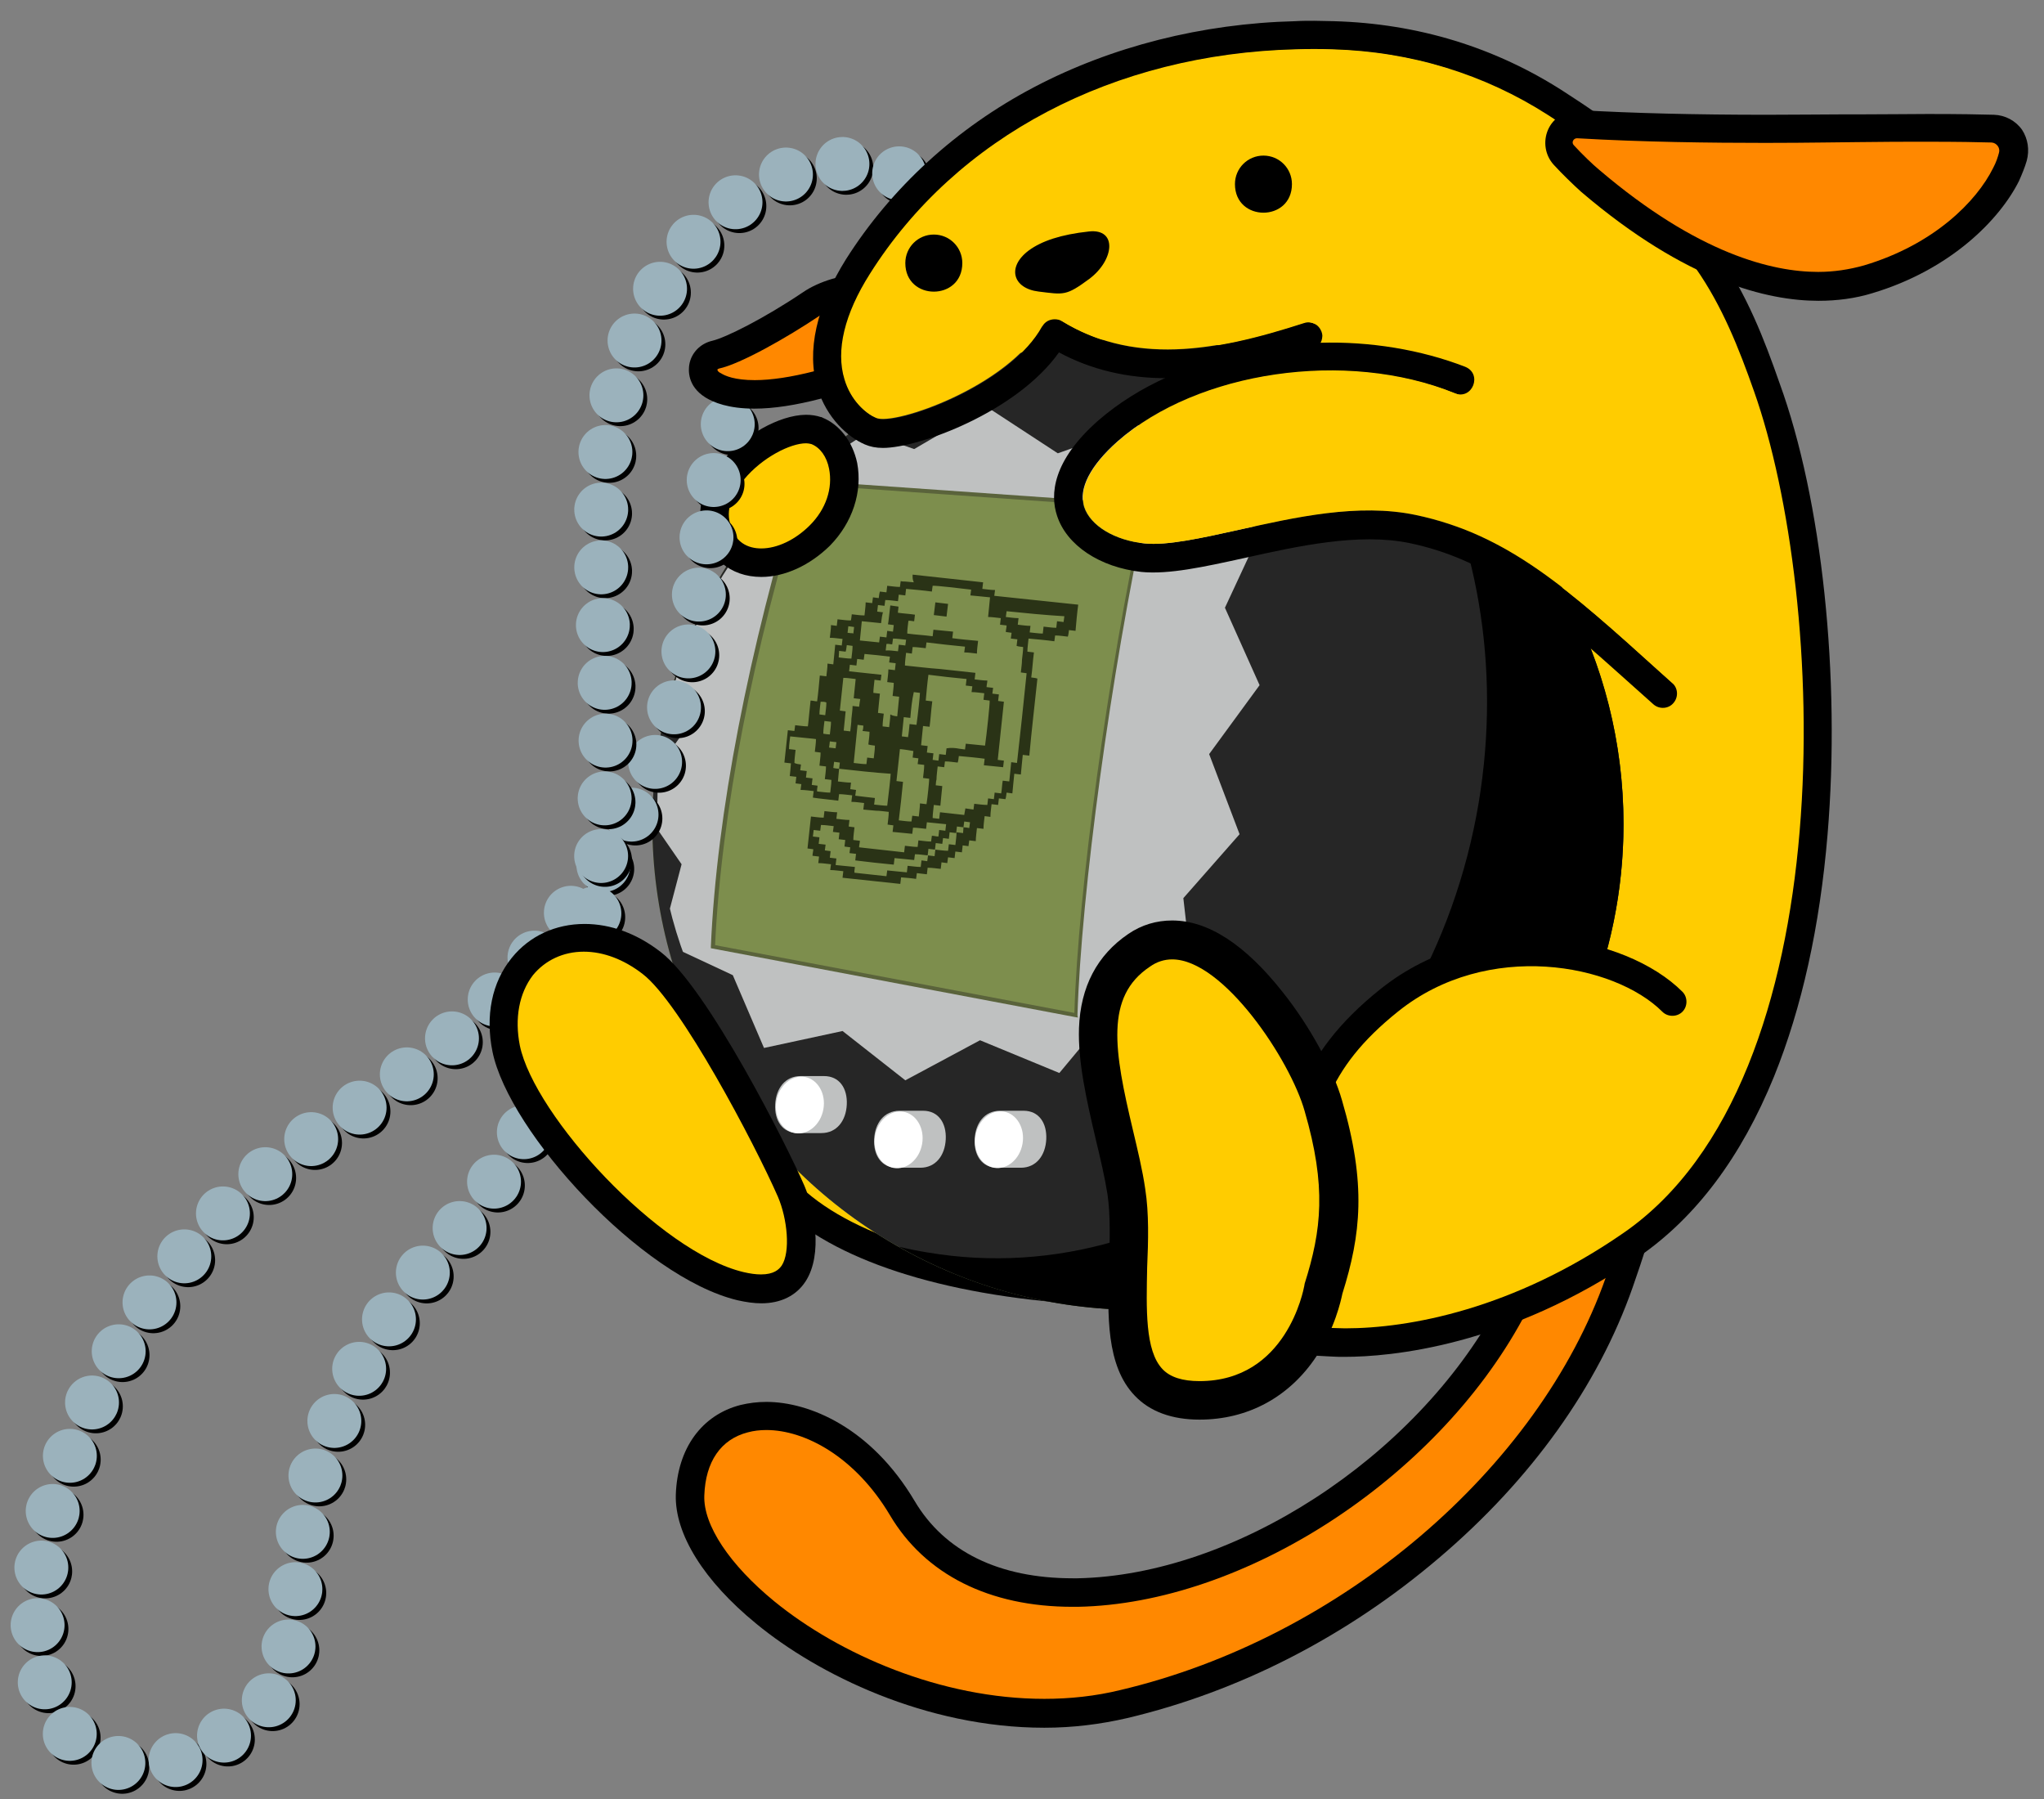 <?xml version="1.0" encoding="utf-8"?>
<!-- Generator: Adobe Illustrator 25.2.0, SVG Export Plug-In . SVG Version: 6.00 Build 0)  -->
<svg version="1.1" id="Layer_2" xmlns="http://www.w3.org/2000/svg" xmlns:xlink="http://www.w3.org/1999/xlink" x="0px" y="0px"
	 viewBox="0 0 530.8 467.2" style="enable-background:new 0 0 530.8 467.2;" xml:space="preserve">
<rect x="0" y="0" width="530.8" height="467.2" fill="#808080" stroke="none"/>
<style type="text/css">
	.st0{fill:#FFCC00;}
	.st1{fill:#FF8800;}
	.st2{fill:#7D8E4D;}
	.st3{fill:#262626;}
	.st4{clip-path:url(#SVGID_2_);fill:#BFC1C1;}
	.st5{fill:#5A633B;}
	.st6{fill:#2A3316;}
	.st7{fill:#BFC1C1;}
	.st8{fill:#FFFFFF;}
	.st9{fill:none;stroke:#000000;stroke-width:14;stroke-linecap:round;stroke-miterlimit:10;stroke-dasharray:0,15;}
	.st10{fill:none;stroke:#9BB2BC;stroke-width:14;stroke-linecap:round;stroke-miterlimit:10;stroke-dasharray:0,15;}
</style>
<g id="Layer_1_1_">
	<g id="RightArm--group">
		<path id="RightArm--bg" d="M261.5,188.7c-4.5,5.1-10.5,7.9-17,7.9c-9.1,0-18.5-5.5-24.4-14.4c-7.8-11.6-15.5-21.2-22.3-27.9
			l-4.8-4.7c-2-2-1.1-5.3,1.6-6.1l6.5-1.7c3.2-0.9,6.4-2.7,9.1-5.5c3-3,4.8-6.7,5.2-10.4v-11.2c0-1.3,1.5-2.1,2.5-1.3l9.3,6.9
			c0.7,0.5,1.7,1.1,2.9,1.7c10.2,4.9,31.7,27.4,35.7,46.7C267.9,178.8,264.6,185.2,261.5,188.7z"/>
		<path id="RightArm" class="st0" d="M227,128.8c-1.5-0.7-2.9-1.5-4.2-2.4l0,0c-0.5,5.5-3,11-7.3,15.3c-3.7,3.7-8.1,6.2-12.5,7.4
			c8.7,8.6,17,19.8,23.2,29.1c4.5,6.7,11.6,11.1,18.3,11.1c4.1,0,8.1-1.6,11.4-5.4C268.9,169.1,238.6,134.3,227,128.8z"/>
	</g>
	<g id="Tail--group">
		<path id="Tail--bg" d="M424,334.2c-9,25.7-26.4,50-50.3,70.3c-23.8,20.3-51.8,34.7-81,41.6c-6.9,1.6-14.1,2.5-21.5,2.5
			c-30.8,0-58.9-13.9-74.8-27c-13.6-11.1-21.2-23.3-20.9-33.5c0.4-12,6.7-20.7,16.8-23.3c2.1-0.5,4.3-0.8,6.7-0.8
			c11.2,0,27.2,6.7,38.5,25.7c7.8,13.2,22,20.1,41.1,20.1c0.4,0,0.8,0,1.2,0c40.7-0.8,87.6-31.2,109.1-70.8
			c7.7-14.1,13.2-29.6,17.1-40.8c1.9-5.4,3.6-10.1,5.1-13.5c1.3-3.1,4.1-9.4,10.4-9.4c4.1,0,7.6,1.8,9.9,5
			C436.9,287.9,434.7,303.6,424,334.2z"/>
		<path id="Tail_2_" class="st1" d="M395.4,342.5c-22.7,41.7-72.5,73.9-115.5,74.7c-0.5,0-0.9,0-1.4,0c-21.6,0-38.3-8.4-47.4-23.8
			c-9-15.1-22-22.1-32.1-22.1c-1.7,0-3.3,0.2-4.8,0.6c-7,1.8-11,7.6-11.3,16.4c-0.3,7.7,6.6,18,18.2,27.5
			c16.8,13.7,43.2,25.3,70.1,25.3c6.6,0,13.3-0.7,19.8-2.3c57.2-13.5,108.5-57.4,126-107.1c5.4-15.3,16.7-49.2,4.5-49.2
			C417,282.6,410.7,314.3,395.4,342.5z"/>
	</g>
	<g id="Body--group">
		<path id="Body--bg" d="M474.6,216.6c-2,24-6.7,45.1-13.9,62.9c-8.5,20.9-20.3,36.6-35.1,46.8c-34,23.4-64.8,26-76.4,26
			c-1.3,0-2.5,0-3.8-0.1c-18.4-0.8-26-4.4-32.7-7.5c-5.9-2.8-11-5.2-24.9-5.7c-37.5-1.5-67-9.9-83.1-23.6c-0.2-0.1-0.5-0.4-0.9-0.7
			c-4.8-3.5-19.3-14.3-25-24.7c-5.3-9.7-6.2-22.3-2.3-31.4c13.4-31.2,24.5-40.5,33.5-48c3.6-3,6.4-5.3,8.8-8.7
			c2.2-3.1,3.8-7.1,4.9-12.2c0-0.1,0-0.2,0.1-0.3c3.9-15,3.4-34.9,2.8-56c-0.2-5.7-0.3-11.7-0.4-17.5v-0.1
			c0-18.6,9.6-40.7,25.7-59.2C270,35.8,293.5,23,318,20.4c20.2-2.1,34.3-3.1,45.9-3.1c43.7,0,58.6,14.8,82.2,48.4
			c7.5,10.6,12.1,22.5,16,33.7C473.2,129.8,478,175.9,474.6,216.6z"/>
		<path id="Body_1_" class="st0" d="M183.4,261.4c-3,7-2.2,17.4,2,25c5.6,10.3,23,22.2,24.1,23.2c15.1,12.9,43.7,20.5,78.7,21.9
			c31.2,1.3,24.3,11.8,57.6,13.3c1.1,0,2.2,0.1,3.5,0.1c16.7,0,43.7-5,72.2-24.7c58-39.9,52.9-165.3,34-218.6
			c-3.9-11.1-8.3-22.2-15.1-31.9c-23.5-33.5-36.6-45.2-76.2-45.2c-12.2,0-26.9,1.1-45.1,3.1c-49.9,5.3-85.3,55.3-85.3,88.1
			c0.3,27.4,2.5,55.1-2.7,75.5c-1.4,6.5-3.4,11.2-6,14.9C215.3,219.6,201.7,218.5,183.4,261.4z"/>
	</g>
	<g id="Ball--group_1_">
		<circle id="Ball_1_" class="st2" cx="295.5" cy="214" r="126.1"/>
		<g>
			<circle id="Ball_4_" class="st3" cx="295.5" cy="214" r="126.1"/>
			<path id="Ball-Shadow" d="M421.6,214c0,69.6-56.5,126.1-126.1,126.1c-22.6,0-43.8-6-62.1-16.4c2.5,0.6,5,1.1,7.5,1.5
				C307.2,336.4,371.3,284,384,208.4c5.9-35.6-0.5-70-16-97.6C400.4,133.6,421.6,171.3,421.6,214z"/>
			<g id="Screen-group">
				<g id="Ball-front">
					<defs>
						<circle id="SVGID_1_" cx="283.6" cy="209" r="112.9"/>
					</defs>
					<clipPath id="SVGID_2_">
						<use xlink:href="#SVGID_1_"  style="overflow:visible;"/>
					</clipPath>
					<polygon class="st4" points="235.1,280.5 218.8,267.7 198.4,272.1 190.3,253.2 171.7,244.5 177,224.4 165.2,207.3 177.3,190.4 
						169.3,170 184,154.1 183,132.3 204,126.8 216.8,109.4 237.4,116.6 256.2,105.6 274.7,117.7 295.6,110.3 308.8,127.4 
						327.5,137.6 318.1,157.8 327.1,177.9 314,195.8 321.9,216.6 307.3,233.2 309.8,255.2 289,261.9 275.1,278.6 254.5,270.1 					
						"/>
				</g>
				<g id="Screen">
					<path class="st2" d="M279.5,263.6l-94.2-17.8c1.6-36.1,10.6-79.8,23.2-120.5l89,6.3C288.1,174.9,280.4,231.8,279.5,263.6z"/>
					<path class="st5" d="M279.9,264.2l-0.6-0.1l-94.7-17.9l0-0.4c1.5-34.3,9.8-77.2,23.2-120.7l0.1-0.4l90,6.3l-0.1,0.6
						c-9.3,43.2-17,99.9-18,132L279.9,264.2z M185.7,245.4L279,263c1-32.1,8.7-88.2,17.9-131l-88-6.2
						C195.5,168.9,187.3,211.4,185.7,245.4z"/>
				</g>
				<path id="Pixel-Wapuu" class="st6" d="M237,149.2c6.1,0.7,12.3,1.3,18.3,2c-0.1,0.6-0.1,1.1-0.2,1.7c1.1,0.1,2.1,0.3,3.3,0.3
					c-0.1,0.5-0.1,1-0.2,1.5c7.3,0.8,14.5,1.5,21.8,2.3c-0.3,2.2-0.5,4.5-0.7,6.8c-0.6-0.1-1.1-0.1-1.7-0.2
					c-0.1,0.6-0.1,1.1-0.3,1.7c-1.1-0.1-2.1-0.3-3.3-0.3c-0.1,0.5-0.1,1-0.2,1.5c-2.2-0.3-4.5-0.5-6.7-0.7c-0.1,1.2-0.3,2.3-0.3,3.4
					c0.6,0.1,1.1,0.1,1.7,0.2c-0.3,2.2-0.4,4.4-0.7,6.5c0.6,0.1,1.1,0.1,1.6,0.3c-0.7,6.7-1.5,13.4-2.1,20c-0.6-0.1-1.1-0.1-1.7-0.2
					c-0.2,1.7-0.3,3.3-0.5,5.1c-0.6-0.1-1.1-0.1-1.7-0.2c-0.2,1.7-0.3,3.3-0.5,5.1c-0.5-0.1-1-0.1-1.5-0.2c-0.1,0.6-0.1,1.1-0.3,1.7
					c-0.6-0.1-1.1-0.1-1.7-0.2c-0.1,0.6-0.1,1.1-0.2,1.7c-0.6-0.1-1.1-0.1-1.7-0.2c-0.1,1.1-0.3,2.1-0.3,3.3c-0.5-0.1-1-0.1-1.5-0.2
					c-0.1,1.1-0.3,2.1-0.3,3.3c-0.6-0.1-1.1-0.1-1.7-0.2c-0.1,1.2-0.3,2.3-0.3,3.4c-0.6-0.1-1.1-0.1-1.7-0.2c-0.1,0.5-0.1,1-0.2,1.5
					c-0.5-0.1-1-0.1-1.5-0.2c0,0.3-0.1,0.6-0.1,0.9c0,0.3-0.1,0.5-0.1,0.9c-0.6-0.1-1.1-0.1-1.7-0.2c-0.1,0.6-0.1,1.1-0.2,1.7
					c-0.6-0.1-1.1-0.1-1.7-0.2c-0.1,0.5-0.1,1-0.2,1.5c-0.5-0.1-1-0.1-1.5-0.2c-0.1,0.6-0.1,1.1-0.2,1.7c-1.1-0.1-2.2-0.3-3.4-0.3
					c-0.1,0.6-0.1,1.1-0.2,1.7c-0.7-0.1-2-0.2-2.6-0.3l-0.2,1.5c-1.3-0.2-2.7-0.3-3.9-0.4c-0.1,0.6-0.1,1.2-0.2,1.7
					c-5-0.5-10-1.1-15-1.6c0.1-0.6,0.1-1.1,0.2-1.7c-1.2-0.1-2.3-0.3-3.4-0.3c0.1-0.5,0.1-1,0.2-1.5c-1.1-0.1-2.1-0.3-3.3-0.3
					c0.1-0.6,0.1-1.1,0.2-1.7c-0.6-0.1-1.1-0.1-1.7-0.2c0-0.6,0.2-1.1,0.2-1.7c-0.5-0.1-1-0.1-1.5-0.2c0.3-2.7,0.6-5.5,0.9-8.3
					c1.1,0.1,2.1,0.3,3.3,0.3c0.1-0.6,0.1-1.1,0.2-1.7c1.1,0.1,2.2,0.3,3.3,0.3c-0.1,0.6-0.1,1.1-0.2,1.7c1.1,0.1,2.2,0.3,3.4,0.3
					c-0.1,0.6-0.1,1.1-0.2,1.7c0.5,0.1,1,0.1,1.5,0.2c-0.1,1.1-0.3,2.2-0.3,3.3c0.6,0.1,1.1,0.1,1.7,0.2c0,0.6-0.2,1.1-0.2,1.7
					c3.9,0.4,7.8,0.9,11.7,1.3c0.1-0.6,0.1-1.1,0.2-1.7c1.1,0.1,2.2,0.3,3.3,0.3c0.1-0.6,0.1-1.1,0.2-1.7c1.1,0.1,2.2,0.3,3.3,0.3
					c0.1-0.5,0.1-1,0.2-1.5c0.6,0,1.1,0.2,1.7,0.2c0.1-0.6,0.1-1.1,0.2-1.7c0.6,0.1,1.1,0.1,1.6,0.2c0.1-0.6,0.1-1.1,0.2-1.7
					c-1.7-0.2-3.3-0.3-5-0.5c-0.1,0.6-0.1,1.1-0.2,1.7c-1.2-0.1-2.3-0.3-3.4-0.3c-0.1,0.6-0.1,1.1-0.2,1.6c-1.7-0.2-3.3-0.3-5.1-0.5
					c0.1-0.6,0.1-1.1,0.2-1.7c-0.5-0.1-1-0.1-1.5-0.2c0.1-1.1,0.3-2.1,0.3-3.3c-1.1-0.1-2.2-0.3-3.3-0.3c-1.1-0.1-2.2-0.2-3.3-0.3
					c0.1-0.6,0.1-1.1,0.2-1.7c-1.1-0.1-2.1-0.3-3.3-0.3c0.1-0.6,0.1-1.1,0.2-1.7c-1.2-0.1-2.3-0.3-3.4-0.3c-0.1,0.6-0.1,1.1-0.2,1.7
					c-0.5-0.1-5.5-0.6-6.6-0.8c0.1-0.6,0.1-1.1,0.2-1.7c-1.1-0.1-2.2-0.3-3.4-0.3c0.1-0.5,0.1-1,0.2-1.5c-0.5-0.1-1-0.1-1.5-0.2
					c0.1-0.6,0.1-1.1,0.2-1.7c-0.3,0-1.4-0.2-1.7-0.2c0,0,0.3-2.8,0.3-3.3c-0.6-0.1-1.2-0.1-1.7-0.2c0.3-2.8,0.6-5.6,0.9-8.4
					c0.6,0.1,1.1,0.1,1.7,0.2c0.1-0.5,0.1-1,0.2-1.5c1.1,0.1,2.2,0.3,3.3,0.3c0.1-0.5,0.5-5.1,0.7-6.7c0.6,0,1.1,0.2,1.7,0.2
					c0.3-2.2,0.5-4.5,0.7-6.7c0.6,0.1,1.1,0.1,1.7,0.2c0.1-1.1,0.3-2.2,0.3-3.3c0.5,0.1,1,0.1,1.5,0.2c0.2-1.7,0.3-3.3,0.5-5.1
					c0.6,0.1,1.1,0.1,1.7,0.2c0.1-0.6,0.1-1.1,0.2-1.7c-1.1-0.1-2.1-0.3-3.3-0.3c0.1-1.1,0.3-2.1,0.3-3.3c0.5,0.1,1,0.1,1.5,0.2
					c0.1-0.6,0.1-1.1,0.2-1.7c1.1,0.1,2.2,0.3,3.3,0.3h0.1c0,0,0,0,0.1-0.1c0.1-0.4,0.1-0.9,0.2-1.5c1.1,0.1,2.1,0.3,3.3,0.3
					c0.1-1.2,0.3-2.3,0.3-3.4c0.6,0.1,1.1,0.1,1.7,0.2c0.1-0.5,0.1-1,0.2-1.5c0.5,0.1,1,0.1,1.5,0.2c0.1-0.6,0.1-1.1,0.3-1.7
					c0.6,0.1,1.1,0.1,1.7,0.2c0.1-0.6,0.1-1.1,0.2-1.7c1.1,0.1,2.2,0.3,3.3,0.3c0.1-0.5,0.1-1,0.2-1.5c0.4,0.1,0.8,0.1,1.2,0.1
					c0.3,0,0.8,0.1,1.1,0.1c0.3,0,0.8,0.1,1.1,0.1C236.9,150.3,237,149.8,237,149.2z M250.2,214.8c-0.6-0.1-1.1-0.1-1.7-0.2
					c-0.1,0.6-0.1,1.2-0.2,1.7c-0.6-0.1-1.1-0.1-1.7-0.2c-0.1,0.6-0.1,1.2-0.2,1.7c-0.5-0.1-1-0.1-1.5-0.2c-0.1,0.5-0.1,1-0.2,1.5
					c-0.6-0.1-1.1-0.1-1.7-0.2c-0.1,0.6-0.1,1.1-0.2,1.7c-0.6-0.1-1.1-0.1-1.7-0.2c-0.1,0.6-0.1,1.2-0.2,1.7
					c-1.1-0.1-2.1-0.3-3.3-0.3c-0.1,0.5-0.1,1-0.2,1.5c-1.7-0.2-3.3-0.3-5.1-0.5c-0.1,0.6-0.1,1.1-0.2,1.7c-3.3-0.3-6.7-0.7-10-1.1
					c0.1-0.6,0.1-1.1,0.2-1.7c-0.6-0.1-1.1-0.1-1.7-0.2c0.1-0.5,0.1-1,0.2-1.5c-0.5-0.1-1-0.1-1.5-0.2c0.1-0.6,0.1-1.1,0.2-1.7
					c-0.6-0.1-1.1-0.1-1.7-0.2c0.1-0.6,0.1-1.1,0.2-1.7c-0.6-0.1-1.1-0.1-1.7-0.2c0.1-0.5,0.1-1,0.2-1.5c-1.1-0.1-2.1-0.3-3.3-0.3
					c-0.1,0.5-0.1,1-0.2,1.5c-0.6-0.1-1.1-0.1-1.7-0.2c-0.1,0.6-0.1,1.1-0.2,1.7c0.6,0.1,1.1,0.1,1.7,0.2c-0.1,0.6-0.1,1.1-0.2,1.7
					c0.3,0,0.6,0.1,0.9,0.1c0.3,0,0.5,0.1,0.9,0.1c-0.1,0.5-0.1,1-0.2,1.5c0.5,0.1,1,0.1,1.5,0.2c-0.1,0.6-0.1,1.1-0.2,1.7
					c0.6,0.1,1.1,0.1,1.7,0.2c-0.1,0.6-0.1,1.1-0.2,1.7c1.7,0.2,3.3,0.3,5,0.5c0,0.5-0.2,1-0.1,1.5c2.8,0.3,5.5,0.6,8.3,0.9
					c0.1-0.5,0.1-1,0.2-1.5c1.7,0.2,3.3,0.3,5.1,0.5c0.1-0.6,0.1-1.1,0.2-1.7c1.2,0.1,2.3,0.3,3.4,0.3c0.1-0.6,0.1-1.1,0.2-1.7
					c0.5,0.1,1,0.1,1.5,0.2c0.1-0.5,0.1-1,0.2-1.5c0.6,0.1,1.1,0.1,1.7,0.2c0.1-0.6,0.1-1.2,0.2-1.7c1.1,0.1,2.1,0.3,3.3,0.3
					c0.1-0.6,0.1-1.1,0.2-1.7c0.6,0.1,1.1,0.1,1.7,0.2c0.1-1.1,0.3-2.2,0.3-3.3c0.6,0.1,1.1,0.1,1.7,0.2
					C250.1,215.9,250.2,215.3,250.2,214.8c0.5,0,1,0.1,1.5,0.2c0.1-0.5,0.1-1,0.2-1.5c-0.5-0.1-1-0.1-1.5-0.2
					C250.3,213.8,250.3,214.3,250.2,214.8z M217.9,199.6c0.1-0.5,0.1-1.1,0.2-1.6c-0.5-0.1-1-0.1-1.5-0.2c-0.1,0.6-0.1,1.1-0.2,1.6
					C216.9,199.5,217.4,199.6,217.9,199.6c-0.1,1.1-0.2,2.2-0.3,3.3c1.1,0.1,2.2,0.3,3.4,0.3c-0.1,0.6-0.1,1.1-0.2,1.7
					c0.5,0.1,1,0.1,1.5,0.2c-0.1,0.5-0.1,1-0.2,1.5c0.9,0.1,1.6,0.2,2.5,0.3c0.9,0.1,1.6,0.2,2.6,0.3c-0.1,0.6-0.1,1.2-0.2,1.7
					c1.2,0.1,2.3,0.3,3.4,0.3c0.3-2.4,0.9-7.6,0.9-8.3C226.8,200.6,222.4,200.1,217.9,199.6z M249.1,194.4c0.5,0.1,1,0.1,1.5,0.2
					c0.1-0.5,0.1-1,0.2-1.5c1.7,0.2,3.3,0.3,5,0.5c0.4-2.7,1.3-11.1,1.2-11.7c-0.5-0.1-1.1-0.1-1.6-0.2c0.1-0.6,0.1-1.1,0.2-1.7
					c-1.1-0.1-2.2-0.3-3.3-0.3c0.1-0.5,0.1-1,0.2-1.5c-0.6-0.1-1.1-0.1-1.7-0.2c0.1-0.6,0.1-1.1,0.2-1.7c-3.3-0.3-6.7-0.7-9.9-1.1
					c-0.3,2.2-0.5,4.5-0.7,6.7c0.6,0.1,1.1,0.1,1.7,0.2c-0.3,2.2-0.4,4.4-0.7,6.6c-0.3,0-0.6-0.1-0.9-0.1c-0.3,0-0.5-0.1-0.8-0.1
					c-0.2,1.7-0.3,3.3-0.5,5c0.6,0.1,1.1,0.1,1.7,0.2c-0.1,0.6-0.1,1.1-0.2,1.7c0.6,0.1,1.1,0.1,1.7,0.2c-0.1,0.6-0.1,1.1-0.2,1.7
					c0.5,0.1,1,0.1,1.5,0.2c0.1-0.6,0.1-1.1,0.2-1.7c0.6,0.1,1.1,0.1,1.7,0.2c0.1-0.6,0.1-1.1,0.2-1.7
					C247,194.1,248.1,194.2,249.1,194.4L249.1,194.4z M233.7,194.5c-0.3,2.8-0.6,5.6-0.9,8.3c0.6,0.1,1.1,0.1,1.7,0.2
					c-0.3,3.3-0.7,6.7-1.1,10c1.1,0.1,2.1,0.3,3.3,0.3c0.1-0.5,0.1-1,0.2-1.5c0.6,0.1,1.1,0.1,1.7,0.2c0.1-1.2,0.3-2.3,0.3-3.4
					c0.6,0.1,1.1,0.1,1.7,0.2c0.3-1.9,0.7-5.9,0.7-6.6c-0.5-0.1-1.1-0.1-1.6-0.2c0.1-1.1,0.3-2.2,0.3-3.4c-0.6-0.1-1.1-0.1-1.7-0.2
					c0.1-0.5,0.1-1,0.2-1.5c-0.5-0.1-1-0.1-1.5-0.2c0.1-0.6,0.1-1.1,0.2-1.7C236,194.8,234.9,194.6,233.7,194.5z M233,186
					c0.2-1.7,0.3-3.3,0.5-5.1c-0.6-0.1-1.1-0.1-1.7-0.2c0.1-1.2,0.3-2.3,0.3-3.4c-0.6-0.1-1.1-0.1-1.7-0.2c0.1-1.1,0.3-2.2,0.3-3.3
					c0.6,0.1,1.1,0.1,1.7,0.2c0-0.3,0.1-0.6,0.1-0.9s0.1-0.5,0.1-0.9c-0.6-0.1-1.1-0.1-1.7-0.2c0.1-0.5,0.1-1,0.2-1.5
					c-2.2-0.3-4.4-0.5-6.6-0.7c-0.1,0.5-0.1,1-0.2,1.5c-0.6-0.1-1.1-0.1-1.7-0.2c-0.1,0.6-0.1,1.1-0.2,1.7c-0.3,0-0.6-0.1-0.9-0.1
					s-0.5-0.1-0.8-0.1c-0.1,0.6-0.1,1.1-0.2,1.7c2.8,0.3,5.6,0.6,8.4,0.9c-0.1,0.5-0.1,1-0.2,1.5c-0.6-0.1-1.1-0.1-1.6-0.2
					c-0.1,1.2-0.3,2.3-0.3,3.4c0.6,0.1,1.1,0.1,1.7,0.2c-0.2,1.6-0.3,3.3-0.5,5c0.5,0.1,1,0.1,1.5,0.2c-0.1,1.1-0.3,2.1-0.3,3.3
					c0.6,0.1,1.1,0.1,1.7,0.2c0.1-1.1,0.3-2.1,0.3-3.3C231.9,185.9,232.4,185.9,233,186z M208,198.5c-0.1,0.6-0.1,1-0.2,1.5
					c0.6,0.1,1.1,0.1,1.7,0.2c-0.1,0.6-0.1,1.1-0.2,1.7c0.6,0.1,1.1,0.1,1.7,0.2c-0.1,0.6-0.1,1.1-0.2,1.7c0.5,0.1,1,0.1,1.5,0.2
					c0,0.5-0.2,1-0.1,1.5c1.2,0.1,2.3,0.3,3.4,0.3c0.1-1.1,0.3-2.1,0.3-3.3c-0.6-0.1-1.1-0.1-1.7-0.2c0.1-1.1,0.3-2.1,0.3-3.3
					c-0.6-0.1-1.1-0.1-1.7-0.2c0.1-1.2,0.3-2.3,0.3-3.4c-0.5-0.1-1-0.1-1.5-0.2c0.1-1.1,0.3-2.2,0.3-3.3c-0.4-0.1-5.1-0.5-6.7-0.7
					c-0.1,1.1-0.3,2.1-0.3,3.3c0.6,0.1,1.1,0.1,1.7,0.2c-0.1,1.2-0.3,2.3-0.3,3.4C206.9,198.4,207.4,198.4,208,198.5z M261.4,158.7
					c-0.1,0.5-0.1,1-0.2,1.5c1.1,0.1,2.1,0.3,3.3,0.3c-0.1,0.6-0.1,1.1-0.2,1.7c1.1,0.1,2.1,0.3,3.3,0.3c-0.1,0.6-0.1,1.1-0.2,1.7
					c1.2,0.1,2.3,0.3,3.4,0.3c0-0.3,0.1-0.6,0.1-0.9s0.1-0.5,0.1-0.9c1.1,0.1,2.2,0.3,3.3,0.3c0.1-0.6,0.1-1.1,0.2-1.7
					c0.6,0.1,1.1,0.1,1.7,0.2c0.1-0.5,0.1-1,0.2-1.5C271.3,159.7,266.3,159.2,261.4,158.7z M223.4,181.5c-0.6-0.1-1.1-0.1-1.7-0.2
					c0.2-1.6,0.3-3.3,0.5-4.9v-0.1l0,0c-1.1-0.1-2.1-0.3-3.2-0.3c-0.3,2.8-0.6,5.7-0.9,8.5c0.5,0.1,1,0.1,1.5,0.2
					c-0.2,1.7-0.3,3.3-0.5,5c0.6,0.1,1.1,0.1,1.7,0.2c0.1-1.1,0.3-2.2,0.3-3.3c0.1-1.1,0.3-2.2,0.3-3.3c0.6,0.1,1.1,0.1,1.7,0.2
					C223.2,182.6,223.3,182.1,223.4,181.5z M224.2,188.4c-0.5-0.1-1-0.1-1.5-0.2c-0.3,3.3-0.7,6.6-1,9.9c1.1,0.1,2.1,0.3,3.3,0.3
					c0.1-0.6,0.1-1.1,0.2-1.7c0.6,0.1,1.1,0.1,1.7,0.2c0.1-1.1,0.3-2.1,0.3-3.3c-0.6-0.1-1.1-0.1-1.7-0.3c0.1-1.1,0.3-2.1,0.3-3.3
					c-0.3,0-0.6-0.1-0.9-0.1c-0.3,0-0.5-0.1-0.9-0.1C224.1,189.5,224.2,189,224.2,188.4z M228.8,161.8c-1.6-0.2-3.3-0.3-5-0.5
					c-0.2,1.7-0.3,3.3-0.5,5c1.7,0.2,3.3,0.3,5,0.5c0.1-0.5,0.1-1,0.2-1.5c0.6,0.1,1.1,0.1,1.7,0.2c0.1-0.6,0.1-1.2,0.2-1.7
					c0.5,0.1,1,0.1,1.5,0.2c0.1-0.6,0.1-1.1,0.2-1.7c-0.5-0.1-1-0.1-1.5-0.2c0-0.3,0.1-0.4,0.1-0.6l0.5-4.3c0.8,0.1,1.3,0.2,2.1,0.3
					c0.1,0-0.2,1.6-0.1,1.6c1.4,0.2,3.1,0.3,4.4,0.5c-0.1,0.6-0.1,1.1-0.2,1.7c-0.5,0-1-0.2-1.5-0.1c-0.1,1.1-0.3,2.1-0.3,3.3
					c2.2,0.3,4.4,0.4,6.6,0.7c0.1-0.6,0.1-1.1,0.2-1.7c1.7,0.2,3.3,0.3,5.1,0.5c-0.1,0.6-0.1,1.1-0.2,1.7c2.2,0.3,4.5,0.5,6.7,0.7
					c-0.1,1.1-0.3,2.1-0.3,3.3c-1.1-0.1-2.1-0.3-3.3-0.3c0.1-0.5,0.1-1,0.2-1.5c-3.3-0.3-6.7-0.7-10-1.1c-0.1,0.5-0.1,1-0.2,1.5
					c-1.2-0.1-2.3-0.3-3.4-0.3c-0.1,0.6-0.1,1.1-0.2,1.7c-0.5-0.1-1-0.1-1.5-0.2c-0.1,1.1-0.3,2.2-0.3,3.3c3.1,0.3,6.1,0.7,9.1,0.9
					c3.1,0.3,6.1,0.7,9.2,1c-0.1,0.6-0.1,1.2-0.2,1.7c1.1,0.1,2.1,0.3,3.3,0.3c0,0.6-0.2,1.1-0.2,1.7c0.6,0.1,1.1,0.1,1.7,0.2
					c-0.1,0.5-0.1,1-0.2,1.5c0.6,0.1,1.1,0.1,1.7,0.2c-0.1,0.6-0.1,1.1-0.2,1.7c0.5,0.1,1,0.1,1.5,0.2c-0.5,5.1-1.1,10-1.6,15.1
					c0.6,0.1,1.1,0.1,1.6,0.2c-0.1,0.6-0.1,1.1-0.2,1.7c-1.6-0.2-3.3-0.3-5-0.5c0.1-0.6,0.1-1.1,0.2-1.7c-2.2-0.3-4.5-0.5-6.7-0.7
					c-0.1,0.6-0.1,1.1-0.3,1.7c-1.1-0.1-2.1-0.3-3.3-0.3c-0.1,0.5-0.1,1-0.2,1.5c-0.6-0.1-1.1-0.1-1.7-0.2c-0.1,1.2-0.3,2.3-0.3,3.4
					l-0.1,0.4c0,0.3-0.1,0.7-0.1,1.1c0.6,0.1,1.1,0.1,1.7,0.2c-0.2,1.7-0.3,3.3-0.5,5.1c-0.6-0.1-1.1-0.1-1.7-0.2
					c-0.1,1.2-0.3,2.3-0.3,3.4c0.6,0.1,1.1,0.1,1.7,0.2c0.1-0.6,0.1-1.1,0.2-1.7c1.9,0.2,4.4,0.5,6.3,0.7l0.3-1.7
					c0.7,0.1,1.4,0.2,2.1,0.3c0.1-0.5,0.1-1,0.2-1.5c1.1,0.1,2.2,0.3,3.4,0.3c0.1-0.6,0.1-1.1,0.2-1.7c0.5,0.1,1,0.1,1.5,0.2
					c0.1-0.6,0.1-1.1,0.2-1.7c0.6,0.1,1.1,0.1,1.7,0.2c0.2-1.1,0.2-2.2,0.4-3.3c0.6,0.1,1.1,0.1,1.7,0.2c0.2-1.6,0.3-3.3,0.5-5
					c0.5,0.1,1,0.1,1.5,0.2c0.9-7.8,1.7-15.5,2.5-23.3c-0.5-0.1-1-0.1-1.5-0.2c0.1-1.1,0.3-2.2,0.3-3.3c0.1-1.1,0.3-2.2,0.3-3.3
					c-0.6-0.1-1.2-0.1-1.7-0.3c0.1-0.6,0.1-1.1,0.2-1.7c-0.6-0.1-1.1-0.1-1.7-0.2c0.1-0.5,0.1-1,0.2-1.5c-0.5-0.1-1-0.1-1.5-0.2
					c0-0.6,0.2-1.1,0.2-1.7c-0.6-0.1-1.1-0.1-1.7-0.2c0.1-0.6,0.1-1.1,0.2-1.7c-1.1-0.1-2.2-0.3-3.3-0.3c0.2-1.7,0.3-3.3,0.5-5.1
					c-1.7-0.2-3.3-0.3-5.1-0.5c0.1-0.5,0.1-1,0.2-1.5c-2.4-0.3-9.3-1.1-10-1c-0.1,0.5-0.1,0.9-0.2,1.5c-2.2-0.3-4.5-0.5-6.7-0.7
					c-0.1,0.6-0.1,1.1-0.2,1.7c-0.6-0.1-1.1-0.1-1.7-0.2c-0.1,0.6-0.1,1.1-0.2,1.7c-1.1-0.1-2.1-0.3-3.3-0.3c-0.1,0.5-0.1,1-0.2,1.5
					c-0.6-0.1-1.1-0.1-1.7-0.2c-0.1,0.6-0.1,1.1-0.2,1.7c0.5,0.1,1.1,0.1,1.6,0.2C229.2,158.5,228.8,161.7,228.8,161.8z
					 M236.4,186.4c-0.6-0.1-1.2-0.1-1.7-0.2c-0.2,1.6-0.3,3.3-0.5,4.9v0.1c0,0,0,0.1,0,0c0.6,0.1,1.1,0.1,1.6,0.2
					c0.2-1.1,0.3-2.3,0.4-3.4c0.3,0,0.6,0.1,0.9,0.1c0.3,0,0.6,0.1,0.9,0.1c0.4-2.8,0.9-7.6,0.9-8.3c-0.5-0.1-1.1-0.1-1.6-0.2
					C236.8,181.9,236.6,184.1,236.4,186.4z M233.2,169.1c0.1-0.6,0.1-1.1,0.2-1.7c0.3,0,0.6,0.1,0.9,0.1c0.3,0,0.5,0.1,0.8,0.1
					c0.1-0.5,0.1-1,0.2-1.5c-1.2-0.1-2.3-0.3-3.4-0.3c-0.1,0.5-0.1,1-0.2,1.5c-0.5,0-1-0.2-1.5-0.1c-0.1,0.6-0.1,1.1-0.2,1.7
					C231,168.8,232,169,233.2,169.1z M217.8,170.7c1.1,0.1,2.2,0.3,3.3,0.3c0.1-1.1,0.3-2.1,0.3-3.3c-0.5-0.1-1-0.1-1.5-0.2
					c-0.1,0.6-0.1,1.1-0.3,1.7c-0.6-0.1-1.1-0.1-1.7-0.2C217.9,169.7,217.8,170.2,217.8,170.7z M215.5,190.7
					c0.1-1.1,0.3-2.2,0.3-3.3c-0.3,0-0.6-0.1-0.9-0.1s-0.5-0.1-0.8-0.1c-0.1,1.1-0.3,2.1-0.3,3.3C214.4,190.6,215,190.7,215.5,190.7
					z M213.1,182.2c-0.1,1.1-0.3,2.2-0.3,3.3c0.5,0.1,1,0.1,1.5,0.2c0.1-1.1,0.3-2.1,0.3-3.3C214.2,182.2,213.7,182.2,213.1,182.2z
					 M215.5,192.5c-0.1,0.6-0.1,1.1-0.2,1.6c0.6,0.1,1.1,0.1,1.7,0.2c0.1-0.6,0.1-1.1,0.2-1.6C216.6,192.6,216,192.6,215.5,192.5z
					 M220.3,162.6c-0.1,0.6-0.1,1.1-0.2,1.7c0.3,0,0.5,0.1,0.8,0.1c0.3,0,0.5,0,0.7,0.1c0.1-0.6,0.1-1.1,0.2-1.7
					C221.4,162.7,220.9,162.7,220.3,162.6z M242.9,156.4l3.3,0.4l-0.4,3.3l-3.3-0.4L242.9,156.4z"/>
			</g>
		</g>
	</g>
	<g id="Buttons--group_1_">
		<g id="Button-3--group">
			<path id="Button-3--body" class="st7" d="M259,303.2c-4,0-6.1-3.2-5.9-7.4c0.2-4.2,2.6-7.4,6.6-7.4h6.1c4,0,6.1,3.2,5.9,7.4
				c-0.2,4.2-2.6,7.4-6.6,7.4H259z"/>
			
				<ellipse id="Button-3" transform="matrix(0.173 -0.985 0.985 0.173 -76.815 500.25)" class="st8" cx="259.4" cy="295.8" rx="7.4" ry="6.2"/>
		</g>
		<g id="Button-2--group">
			<path id="Button-2--body" class="st7" d="M232.9,303.2c-4,0-6.1-3.2-5.9-7.4c0.2-4.2,2.6-7.4,6.6-7.4h6.1c4,0,6.1,3.2,5.9,7.4
				s-2.6,7.4-6.6,7.4H232.9z"/>
			
				<ellipse id="Button-2" transform="matrix(0.173 -0.985 0.985 0.173 -98.372 474.588)" class="st8" cx="233.3" cy="295.8" rx="7.4" ry="6.2"/>
		</g>
		<g id="Button-1--group">
			<path id="Button-1--body" class="st7" d="M207.2,294.2c-4,0-6.1-3.2-5.9-7.4s2.6-7.4,6.6-7.4h6.1c4,0,6.1,3.2,5.9,7.4
				s-2.6,7.4-6.6,7.4H207.2z"/>
			
				<ellipse id="Button-1" transform="matrix(0.173 -0.985 0.985 0.173 -110.694 441.786)" class="st8" cx="207.6" cy="286.8" rx="7.4" ry="6.2"/>
		</g>
	</g>
	<g id="RightHand--group">
		<path id="RightHand--bg" d="M215.5,141.7c-5.2,5.1-11.7,8.1-17.8,8.1c-8.1,0-14-5.1-15.6-13.3c-1-5.4,0.9-11.3,5.4-16.7
			c5.8-6.9,14.9-12,21.7-12.1h0.2c1.3,0,2.6,0.2,3.8,0.6h0.2l0.1,0.1c4.5,1.8,7.9,6.2,9.1,11.8C224,127.7,221.4,135.7,215.5,141.7z"
			/>
		<path id="RightHand" class="st0" d="M210.3,136.4c4.2-4.2,6-9.6,5-14.7c-0.6-3.1-2.3-5.5-4.6-6.4c-0.4-0.1-0.9-0.2-1.3-0.2h-0.1
			c-4,0-11.3,3.6-16.1,9.4c-1.8,2.1-4.6,6.3-3.8,10.6c1.1,6,5.1,7.3,8.3,7.3C201.8,142.4,206.5,140.2,210.3,136.4z"/>
	</g>
	<g id="Chan--group">
		<path id="Chan-2--shadow" class="st9" d="M46.6,458c-60.3,15.4-43.1-112.5,40.8-164.9c116.6-72.8,88.1-165.9,104.8-185.5"/>
		<path id="Chan-2" class="st10" d="M45.6,457c-60.3,15.4-43.1-112.5,40.8-164.9c116.6-72.8,88.1-165.9,104.8-185.5"/>
		<path id="Chan-1--shadow" class="st9" d="M234.5,46C198,33.5,163.8,70.7,158,120.1c-5.7,49.4,18.4,134.8-40.2,202.8
			C50.5,401,101.1,441.8,49.4,455"/>
		<path id="Chan-1" class="st10" d="M233.5,45C197,32.5,162.8,69.7,157,119.1c-5.7,49.4,18.4,134.8-40.2,202.8
			C49.5,400,100.1,440.8,48.4,454"/>
	</g>
	<g id="RightEar--group">
		<path id="RightEar--bg" d="M238.2,84.1c-0.4,4.4-3.8,8.4-11.1,12.9c-4.7,3-10.2,5.5-13.9,6.5c-6.5,1.7-12.3,2.6-17.3,2.6
			c-6.7,0-10.6-1.6-12.7-2.9c-4.8-3-4.4-7.2-4.2-8.5c0.5-3.1,2.9-5.5,5.9-6.2c3.5-0.8,13.5-5.8,23.6-12.6c4.2-2.9,10.7-4.8,16.1-4.8
			c5.8,0,9.1,2.2,10.8,4.1C237.5,77.6,238.5,80.7,238.2,84.1z"/>
		<path id="RightEar" class="st1" d="M186.3,96c0,0.3,0.4,0.7,0.9,0.9c1.1,0.7,3.6,1.8,8.8,1.8c4.3,0,9.5-0.8,15.4-2.3
			c5.2-1.4,19.1-8.8,19.5-13c0.1-1.3-0.2-2.4-0.9-3.2c-1-1.1-2.8-1.7-5.3-1.7c-3.9,0-8.9,1.5-11.9,3.5c-8.5,5.7-20.5,12.5-26.1,13.7
			C186.4,95.8,186.3,95.9,186.3,96z"/>
	</g>
	<g id="LeftArm--group">
		<path id="LeftArm--bg" d="M302.9,98c-6.4,2.9-12.4,6.6-17.6,11.1c-12.1,10.6-12.6,19.4-10.8,24.8c2.5,7.7,11.1,13.4,21.9,14.6
			c7.1,0.7,16.2-1.3,26.7-3.6c13.9-3.1,29.7-6.6,42.9-3.9c19.6,4.1,33.3,15,53.1,32.7l10.3,9.2c1.5,1.3,3.9,1.2,5.2-0.4
			c1.3-1.5,1.2-3.9-0.4-5.2l0,0l-2.9-2.6c-24-21.7-39.9-36-63.8-41c-14.8-3.1-31.3,0.6-46,3.9c-9.5,2.1-18.5,4.1-24.3,3.5
			c-7.8-0.8-14.1-4.6-15.7-9.5c-1.5-4.7,1.6-10.7,8.7-17c20.7-18.2,59.1-23.7,87.5-12.5c4.7,1.9,7.4-5.1,2.7-6.9
			c-11.4-4.4-24.6-6.6-37.7-6.2C332.6,89.4,312.2,93.8,302.9,98z"/>
		<path id="LeftArm" class="st0" d="M440.3,135.7c11.7,12.2,17,60.3-6,41.6l0,0l-2.9-2.6c-24-21.7-39.9-36-63.8-41
			c-14.8-3.1-31.3,0.6-46,3.9c-9.5,2.1-18.5,4.1-24.3,3.5c-7.8-0.8-14.1-4.6-15.7-9.5c-1.5-4.7,1.6-10.7,8.7-17
			c20.7-18.2,59.3-24,87.5-12.5C382.4,104.1,423.9,118.6,440.3,135.7z"/>
	</g>
	<g id="RightFootGroup">
		<path id="RightFoot--bg" d="M209.2,332.7c-2.4,3.7-6.4,5.7-11.5,5.7c-1.9,0-4-0.3-6.2-0.8c-25-6-59.3-43.6-63.6-64.5
			c-1.9-9.4-0.2-18,5-24.4c4.6-5.7,11.4-8.8,18.9-8.8c6.8,0,13.6,2.5,19.8,7.3c12.2,9.4,32.9,50.5,37.3,60.7
			C211.4,313.7,213.8,325.6,209.2,332.7z"/>
		<path id="RightFoot_1_" class="st0" d="M135,271.5c3.8,18.2,36.2,53.6,58.1,58.8c1.7,0.4,3.2,0.6,4.5,0.6c3.4,0,4.7-1.3,5.4-2.3
			c2.3-3.5,1.5-12.1-1-17.9c-6.1-13.9-25.3-50.3-35.1-57.8c-4.9-3.8-10.2-5.8-15.3-5.8c-5.3,0-10,2.2-13.2,6.1
			C134.8,257.9,133.6,264.4,135,271.5z"/>
	</g>
	<g id="Head--group">
		<path id="Head--bg" d="M341.3,12.8c1.6,0,3.2,0,4.8,0.1c20.6,0.6,39.5,6.5,55.9,17c11.2,7.2,17.5,11.4,25.9,25.2
			c1.5,2.5,9,0.8,7.9-1.1c-10.1-17.6-17.5-22.3-29.8-30.3c-17.7-11.4-37.8-17.6-59.7-18.2c-1.6,0-3.3-0.1-5-0.1l0,0
			c-1.6,0-3.3,0-4.9,0.1c-24.3,0.6-47.8,6.6-67.8,17.1c-20.2,10.6-37.1,26.1-48.9,44.7c-7.7,12.3-10.3,23.9-7.4,33.5
			c2.4,7.8,7.9,12.7,12.3,14.6c1.4,0.6,2.9,0.9,4.7,0.9c9.3,0,34.7-9.3,45.7-24.8c8.4,4.5,17.6,6.7,28.1,6.7c12.6,0,25-3.2,36.4-6.9
			c3-1,3.8-2.2,3.9-4.1c0-1.3-1.2-3.6-3.8-3.5c-0.3,0-0.7,0.1-1,0.2c-11.2,3.6-23.3,6.9-35.4,6.9c-9.3,0-18.6-2-27.4-7.4
			c-0.6-0.4-1.3-0.5-1.9-0.5c-1.3,0-2.5,0.6-3.2,1.8l-0.1,0.1c-7.9,14.3-33.3,24.1-41.2,24.1c-0.7,0-1.3-0.1-1.7-0.3
			c-2.8-1.2-6.6-4.6-8.2-10c-2.3-7.5,0-17,6.6-27.4c22.5-35.7,63.4-57.1,110.6-58.3l0,0C338.1,12.8,339.7,12.8,341.3,12.8"/>
		<path id="Head" class="st0" d="M341.5,84.1c-1-0.4-2-0.7-3-0.3c-19.7,6.3-42.5,12-62.8-0.5c-1.7-1.1-4-0.5-5.1,1.2l-0.1,0.1
			c-8.6,15.7-38.3,26-43,23.9c-2.8-1.2-6.6-4.6-8.2-10c-2.3-7.5,0-17,6.6-27.4c22.5-35.7,63.4-57.1,110.6-58.3l0,0
			c3.1-0.1,6.3-0.1,9.5,0c20.6,0.6,39.5,6.5,55.9,17c13.2,8.5,19.7,12.7,30.6,33.6C438.1,73.9,348.1,86.9,341.5,84.1z"/>
	</g>
	<g id="LeftEar--group">
		<path id="LeftEar--bg" d="M526.3,41.8c-0.5,1.7-1.2,3.4-2,5.2c-5,10-17.7,23-38,29.1c-4.5,1.4-9.3,2-14,2h-0.1
			c-13,0-34.2-4.9-61.6-28.3c-1.9-1.7-5.1-4.8-7.1-7c-2.3-2.5-2.8-6.1-1.5-9.1s4.4-5.1,7.8-5.1c0.2,0,0.3,0,0.5,0
			c13.9,0.8,30.1,1.2,48.4,1.2c8.1,0,14.8-0.1,19.3-0.1c2,0,3.5,0,4.5,0c7.4,0,13.3-0.1,18.2-0.1c8.1,0,13.7,0.1,17.1,0.2
			c2.9,0.1,5.6,1.5,7.3,3.9C526.6,36,527.1,38.9,526.3,41.8z"/>
		<path id="LeftEar" class="st1" d="M415.3,44.1C441,66,460.4,70.6,472.1,70.6h0.1c4,0,8-0.6,11.9-1.7c18.1-5.4,29.2-16.6,33.5-25.3
			c0.8-1.5,1.2-2.8,1.5-3.9c0.4-1.3-0.6-2.6-1.9-2.7c-3.3-0.1-8.9-0.2-16.7-0.2c-5.4,0-11.6,0-18.2,0.1c-3.3,0-12.2,0.2-23.9,0.2
			c-13.9,0-31.7-0.2-48.8-1.2c0,0,0,0-0.1,0c-0.9,0-1.5,1.1-0.8,1.8C410.7,39.9,413.7,42.8,415.3,44.1z"/>
	</g>
	<g id="Face--group">
		<path id="RightEye" d="M242.5,60.9c-4.1,0-7.4,3.3-7.4,7.4c0,9.9,14.8,9.9,14.8,0C249.9,64.2,246.6,60.9,242.5,60.9z"/>
		<path id="LeftEye" d="M328.1,40.4c-4.1,0-7.4,3.3-7.4,7.4c0,9.9,14.8,9.9,14.8,0C335.5,43.7,332.2,40.4,328.1,40.4L328.1,40.4
			L328.1,40.4z"/>
		<path id="Nose" d="M282.8,60.1c-7.4,0.8-12.3,2.5-15.6,4.9c-5.9,4.4-4.1,9.9,2.5,10.7c6.6,0.8,7.1,1.2,13.2-3.3
			C289.4,67.5,290.2,59.3,282.8,60.1L282.8,60.1z"/>
	</g>
	<g id="LeftLEg--group">
		<path id="LetLeg" class="st0" d="M337.3,339.9c-4.6-5.2-3.7-15.7-1.9-29.4c2.6-19.8,5-34.5,25.4-50.8c24.4-19.5,62.2-15,76.2-0.5
			c3.6,3.7,6.7,10.9,7.3,18.8c0.9,11.4-22.2,42.4-44.8,51.8C376.9,339.4,345.5,349.1,337.3,339.9z"/>
		<path id="LeftLeg--bg_1_" d="M337.3,343.6c-1.2,0-2.3-0.5-3-1.6c-4.7-6.7-4.5-17.2-2.6-32c2.5-19,4.6-35.5,26.8-53.2
			c26.8-21.4,63.7-14,78.4,0.7c1.4,1.4,1.4,3.8,0,5.2s-3.8,1.4-5.2,0c-12.5-12.5-45.4-18.7-68.6-0.1c-18.9,15.1-21.4,28.2-24.1,48.4
			c-1.4,11-2.3,21.8,1.3,26.7c1.2,1.7,0.8,4-0.9,5.2C338.8,343.4,338,343.6,337.3,343.6z"/>
	</g>
	<g id="LeftFoot--group">
		<path id="LeftFoot--bg" d="M348.6,335.9c-0.4,1.9-2,9.1-6.7,16.2c-7,10.6-17.8,16.5-30.4,16.5c-7.2,0-12.9-2.1-16.8-6.2
			c-7.5-7.8-7.1-21-6.7-33.7v-0.1c0.2-6.4,0.4-13.1-0.4-18.5c-0.7-4.4-1.8-9.1-3.1-14.5c-2.4-10.2-4.6-20.1-4.3-28.7
			c0.4-10.7,4.7-18.9,12.8-24.4c3.5-2.4,7.4-3.5,11.4-3.5c9.3,0,18.9,6.2,28.7,18.6c7.1,8.9,13.1,20,15.4,28.1
			C354.9,307.5,353.4,320.6,348.6,335.9z"/>
		<path id="LeftFoot_1_" class="st0" d="M301.9,355.5c2,2.1,5.2,3.1,9.6,3.1c22.6,0,27-23.7,27.2-24.7c0-0.2,0.1-0.4,0.1-0.6
			c4.4-13.9,5.7-25.2,0-44.8c-3.7-13.2-21.1-39.4-34.4-39.4c-2,0-4,0.6-5.8,1.9c-11.7,7.8-9.3,21.8-4.4,42.4
			c1.2,5.1,2.5,10.4,3.2,15.3c1,6.4,0.8,13.5,0.5,20.4C297.7,339.7,297.3,350.7,301.9,355.5z"/>
	</g>
</g>
</svg>
